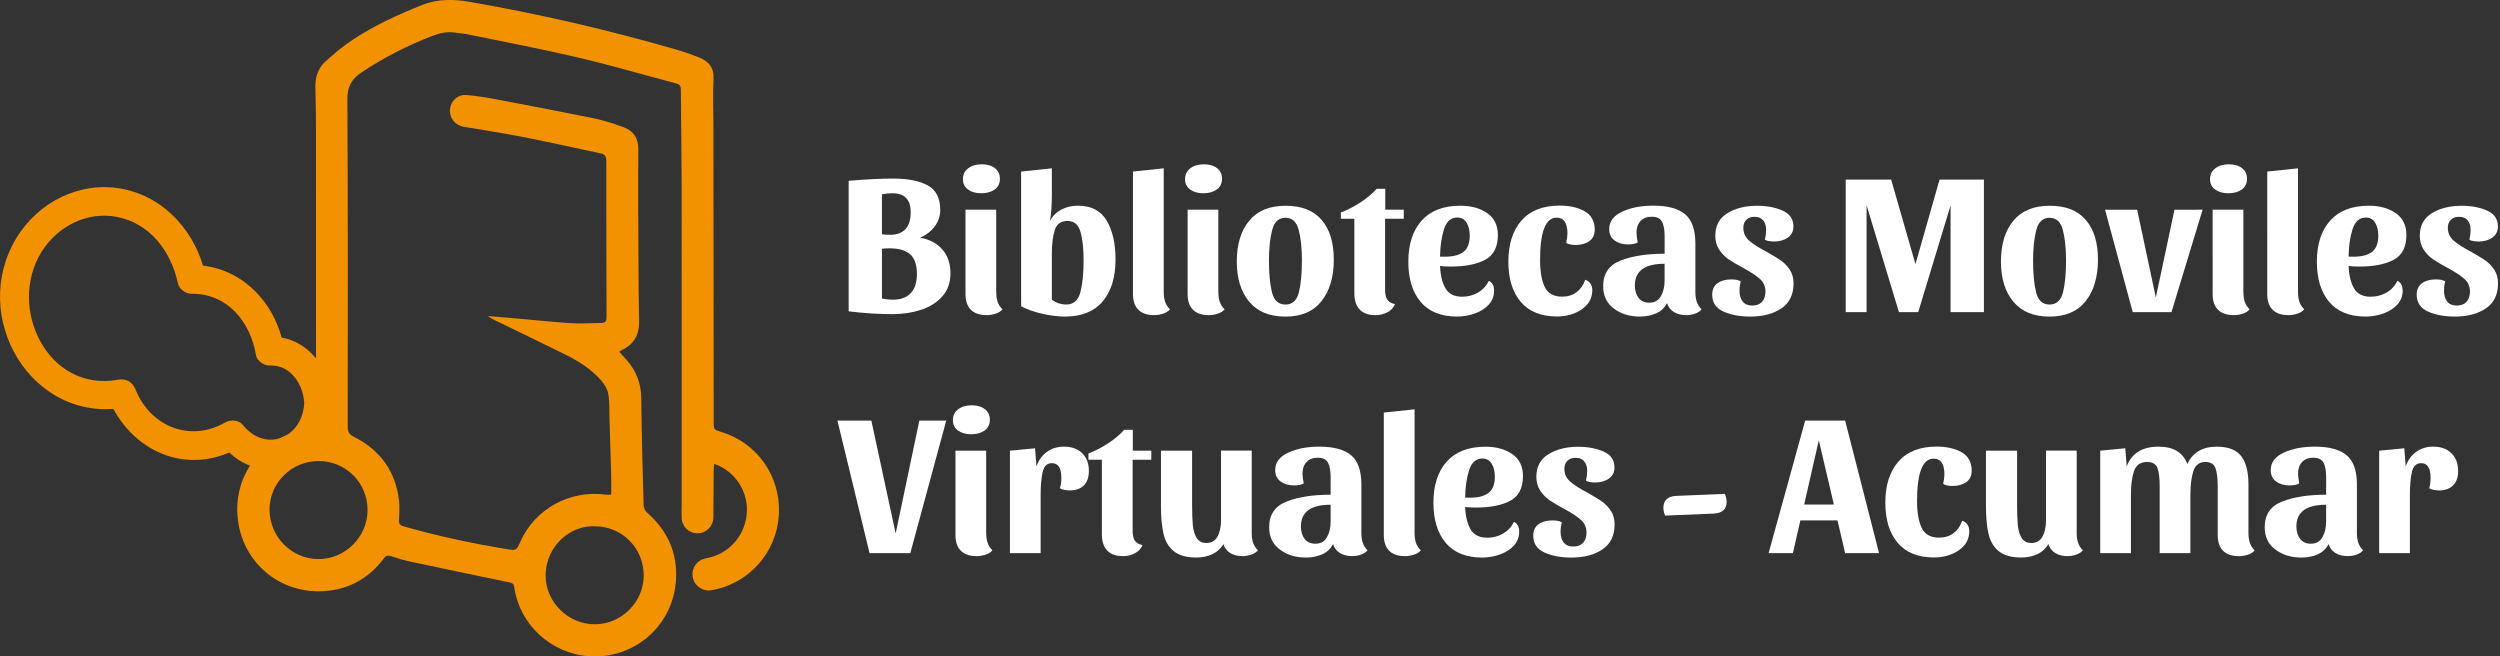 <?xml version="1.0" encoding="utf-8"?>
<!-- Generator: Adobe Illustrator 23.0.5, SVG Export Plug-In . SVG Version: 6.00 Build 0)  -->
<svg version="1.1" id="Capa_1" xmlns="http://www.w3.org/2000/svg" xmlns:xlink="http://www.w3.org/1999/xlink" x="0px" y="0px"
	 viewBox="0 0 597.52 156.89" style="enable-background:new 0 0 597.52 156.89;" xml:space="preserve">
<rect x="0" y="0" width="597.52" height="156.89" fill="#333333" stroke="none"/>
<style type="text/css">
	.st0{fill:#9DD2C4;}
	.st1{fill:#FCFEFF;}
	.st2{fill:#FFFFFF;}
	.st3{opacity:0.5;}
	.st4{fill:#F39200;}
</style>
<g>
	<path class="st4" d="M72.71,96.34c-0.42,8.35-9.25,12.02-14.72,5.16c-0.94-1.18-2.94-1.23-4.15-0.54
		c-8.39,4.84-17.87,0.99-21.42-7.81c-0.74-1.84-2.21-2.76-4.22-2.39C11.37,93.81,1.66,73.49,9.92,60.22
		c3.79-6.08,10.77-9.74,17.95-8.39c7.98,1.49,13.04,8.3,14.65,15.87c0.31,1.44,1.87,2.54,3.31,2.52
		c8.51-0.13,14.06,6.79,15.34,14.62c0.23,1.42,1.92,2.57,3.31,2.52C69.47,87.17,72.48,91.85,72.71,96.34c0.22,4.39,7.08,4.42,6.86,0
		c-0.4-8.11-6.23-16.16-15.09-15.85c1.1,0.84,2.2,1.68,3.31,2.52c-1.76-10.82-10.59-19.83-21.95-19.65c1.1,0.84,2.2,1.68,3.31,2.52
		c-2.16-10.14-9.63-18.84-20.09-20.77C19.08,43.27,9.23,48.25,4,56.76c-11.58,18.84,3.51,44.7,26.02,40.61
		c-1.41-0.8-2.81-1.6-4.22-2.39c5.19,12.85,18.95,19.14,31.5,11.91c-1.38-0.18-2.77-0.36-4.15-0.54
		c9.45,11.85,25.74,3.73,26.42-10.01C79.78,91.93,72.93,91.94,72.71,96.34z"/>
</g>
<path class="st4" d="M146.08,118.22c0-1.7,0.04-3.33-0.01-4.96c-0.12-4.51-0.26-9.03-0.41-13.54c-0.06-1.88,0.06-3.79-0.29-5.61
	c-0.22-1.17-0.96-2.37-1.77-3.28c-2.37-2.66-5.36-4.54-8.53-6.11c-5.51-2.73-11.05-5.39-16.58-8.08c-0.64-0.31-1.28-0.63-1.87-1.1
	c2.28,0.19,4.56,0.37,6.84,0.57c4.17,0.37,8.34,0.82,12.52,1.1c2.38,0.16,4.78,0.08,7.17,0c1.73-0.06,1.82-0.24,1.82-1.91
	c-0.03-12.28-0.07-24.56-0.06-36.84c0-1.07-0.33-1.59-1.38-1.81c-6.2-1.3-12.38-2.71-18.59-3.93c-4.69-0.92-9.42-1.62-14.14-2.43
	c-2.06-0.35-3.47-2.18-3.25-4.21c0.21-2,1.89-3.55,3.95-3.37c2.38,0.21,4.75,0.59,7.1,1.03c7.83,1.48,15.66,2.97,23.46,4.57
	c2.33,0.48,4.62,1.25,6.87,2.05c2.47,0.88,3.67,2.61,3.64,5.4c-0.08,8.92-0.01,17.84,0.03,26.76c0.02,4.72,0.04,9.43,0.16,14.15
	c0.08,3.27-1.19,5.63-4.18,7.02c-0.17,0.08-0.31,0.21-0.57,0.39c0.63,0.7,1.22,1.34,1.79,1.99c2.31,2.62,3.44,5.62,3.47,9.18
	c0.08,8.55,0.33,17.1,0.57,25.65c0.02,0.57,0.44,1.27,0.89,1.67c4.84,4.28,7.24,9.66,6.84,16.06c-0.7,11.05-10.07,18.9-20.7,18.22
	c-9.04-0.58-16.66-7.46-17.95-16.47c-0.11-0.78-0.38-1.04-1.15-1.19c-7.96-1.63-15.92-3.3-23.86-5c-1.52-0.32-3.01-0.79-4.49-1.27
	c-0.71-0.23-1.15-0.16-1.62,0.47c-3.87,5.18-9.13,7.89-15.53,7.93c-9.69,0.05-17.28-6.57-19.11-15.27
	c-2.3-10.92,4.31-20.91,15.24-23.28c0.62-0.13,1.26-0.31,1.89-0.28c1.04,0.04,1.25-0.45,1.25-1.38
	c-0.02-23.52-0.01-47.04-0.02-70.56c0-3.24-0.07-6.47-0.14-9.71c-0.05-2.35,0.61-4.5,2.34-6.08c2.06-1.87,4.21-3.7,6.53-5.23
	c5.21-3.45,10.88-6.04,16.68-8.35c3.81-1.52,7.64-1.38,11.54-0.7c16.7,2.91,33.2,6.73,49.48,11.46c1.68,0.49,3.34,1.09,4.97,1.72
	c2.39,0.92,3.78,2.42,3.62,5.28c-0.21,3.63-0.02,7.28-0.02,10.92c0.02,23.64,0.04,47.28,0.06,70.92c0,1.9,0,1.9,1.86,2.47
	c8.53,2.61,14.1,10.51,13.73,19.45c-0.39,9.31-7.2,16.96-16.38,18.41c-1.67,0.26-3.59-0.98-4.1-2.65c-0.6-1.96,0.32-4.02,2.19-4.76
	c0.7-0.28,1.47-0.37,2.19-0.58c4.66-1.33,8.08-5.47,8.43-10.55c0.3-4.24-1.91-8.96-6.58-11.21c-0.34-0.17-0.71-0.29-1.22-0.5
	c-0.05,0.67-0.11,1.17-0.12,1.67c-0.03,3.68-0.04,7.36-0.07,11.04c-0.02,2.16-1.63,3.84-3.71,3.9c-2.02,0.05-3.75-1.53-3.87-3.62
	c-0.06-1.11,0-2.24,0-3.36c0-25.84,0.02-51.68-0.01-77.52c-0.01-7.16-0.15-14.31-0.18-21.47c0-0.92-0.3-1.35-1.19-1.58
	c-7.74-2.04-15.44-4.31-23.23-6.14c-8.57-2.02-17.22-3.66-25.85-5.44c-1.29-0.27-2.6-0.41-3.91-0.58c-1.83-0.24-3.56,0.17-5.26,0.83
	c-5.95,2.3-11.58,5.17-16.89,8.72c-2.33,1.56-3.4,3.34-3.38,6.36c0.15,26.12,0.11,52.24,0.08,78.36c0,1.2,0.33,1.79,1.45,2.35
	c6.26,3.15,9.98,8.2,10.81,15.22c0.18,1.53,0.08,3.1,0,4.64c-0.04,0.84,0.11,1.26,1.02,1.53c8.13,2.34,16.39,4.1,24.74,5.47
	c2.3,0.38,2.3,0.33,3.28-1.84c3.51-7.81,11.77-12.34,20.37-11.18C145.18,118.27,145.58,118.22,146.08,118.22z M76.14,110.19
	c-6.45,0-11.71,5.2-11.72,11.59c-0.01,6.47,5.25,11.82,11.66,11.84c6.44,0.02,11.76-5.28,11.77-11.72
	C87.85,115.38,82.66,110.19,76.14,110.19z M142.21,125.79c-5.49-0.34-11.82,4.39-11.8,11.87c0.02,6.23,5.4,11.55,11.72,11.55
	c6.39,0,11.71-5.28,11.72-11.65C153.86,131.01,148.71,125.8,142.21,125.79z"/>
<g>
	<path class="st2" d="M223.38,54.15c-0.9,1.18-2.05,2.06-3.46,2.64c2.3,0.45,4.09,1.41,5.35,2.88c1.26,1.47,1.9,3.36,1.9,5.66
		c0,2.21-0.65,4.04-1.94,5.5c-1.3,1.46-2.99,2.53-5.09,3.22c-2.1,0.69-4.38,1.03-6.84,1.03c-3.3,0-6.78-0.22-10.46-0.67v-31.2
		c4.1-0.35,7.65-0.53,10.66-0.53c3.49,0,6.23,0.54,8.23,1.63s3,3.06,3,5.9C224.72,51.66,224.27,52.97,223.38,54.15z M212.67,56.12
		c3.33,0,4.99-1.81,4.99-5.42c0-3.01-1.46-4.51-4.37-4.51c-0.8,0-1.63,0.08-2.5,0.24v9.55C211.34,56.07,211.97,56.12,212.67,56.12z
		 M213.39,71.63c1.89,0,3.32-0.53,4.3-1.58c0.98-1.06,1.46-2.58,1.46-4.56c0-2.18-0.54-3.74-1.61-4.7s-2.74-1.44-5.02-1.44
		c-0.51,0-1.09,0.03-1.73,0.1v11.9C211.66,71.53,212.53,71.63,213.39,71.63z"/>
	<path class="st2" d="M237.8,40.19c0.78,0.61,1.18,1.46,1.18,2.54c0,1.12-0.42,1.98-1.25,2.57c-0.83,0.59-1.9,0.89-3.22,0.89
		c-1.28,0-2.33-0.3-3.14-0.89s-1.22-1.42-1.22-2.47c0-1.12,0.42-1.99,1.27-2.62s1.93-0.94,3.24-0.94
		C235.97,39.27,237.01,39.58,237.8,40.19z M238.11,69.8c0,0.9,0.11,1.68,0.34,2.35c0.22,0.67,0.61,1.26,1.15,1.78
		c-0.35,0.45-0.89,0.79-1.61,1.03c-0.72,0.24-1.43,0.36-2.14,0.36c-1.66,0-2.93-0.42-3.79-1.27c-0.86-0.85-1.3-2.1-1.3-3.77V50.12
		h7.34V69.8z"/>
	<path class="st2" d="M251.41,45.8c0,3.26-0.16,5.58-0.48,6.96c0.67-1.18,1.6-2.08,2.78-2.69c1.18-0.61,2.5-0.91,3.94-0.91
		c3.17,0,5.46,1.19,6.86,3.58c1.41,2.38,2.11,5.48,2.11,9.29c0,4.22-1.02,7.55-3.05,9.98s-5.03,3.65-9,3.65
		c-1.7,0-3.52-0.22-5.47-0.67c-1.95-0.45-3.63-1.04-5.04-1.78V41l7.34-0.77V45.8z M254.86,72.78c1.73,0,2.85-0.98,3.36-2.93
		c0.51-1.95,0.77-4.48,0.77-7.58c0-2.82-0.25-5.1-0.74-6.84c-0.5-1.74-1.53-2.62-3.1-2.62c-1.57,0-2.58,0.72-3.05,2.16
		c-0.46,1.44-0.7,3.34-0.7,5.71v10.94C252.43,72.39,253.58,72.78,254.86,72.78z"/>
	<path class="st2" d="M278.14,40.23V69.8c0,0.9,0.11,1.68,0.34,2.35s0.61,1.26,1.15,1.78c-0.35,0.45-0.89,0.79-1.61,1.03
		c-0.72,0.24-1.43,0.36-2.14,0.36c-1.66,0-2.93-0.42-3.79-1.27s-1.3-2.1-1.3-3.77V41L278.14,40.23z"/>
	<path class="st2" d="M290.89,40.19c0.78,0.61,1.18,1.46,1.18,2.54c0,1.12-0.42,1.98-1.25,2.57c-0.83,0.59-1.9,0.89-3.22,0.89
		c-1.28,0-2.33-0.3-3.14-0.89s-1.22-1.42-1.22-2.47c0-1.12,0.42-1.99,1.27-2.62s1.93-0.94,3.24-0.94
		C289.05,39.27,290.1,39.58,290.89,40.19z M291.2,69.8c0,0.9,0.11,1.68,0.34,2.35c0.22,0.67,0.61,1.26,1.15,1.78
		c-0.35,0.45-0.89,0.79-1.61,1.03c-0.72,0.24-1.43,0.36-2.14,0.36c-1.66,0-2.93-0.42-3.79-1.27c-0.86-0.85-1.3-2.1-1.3-3.77V50.12
		h7.34V69.8z"/>
	<path class="st2" d="M315.89,52.57c1.94,2.27,2.9,5.42,2.9,9.46c0,4.16-0.98,7.47-2.93,9.94s-4.83,3.7-8.64,3.7
		c-3.78,0-6.66-1.18-8.64-3.55c-1.98-2.37-2.98-5.57-2.98-9.6c0-4.1,0.98-7.34,2.95-9.74c1.97-2.4,4.86-3.6,8.66-3.6
		C311.07,49.16,313.96,50.3,315.89,52.57z M310.45,69.85c0.48-1.95,0.72-4.48,0.72-7.58c0-2.94-0.26-5.38-0.77-7.32
		c-0.51-1.94-1.57-2.9-3.17-2.9c-1.6,0-2.66,0.98-3.17,2.93s-0.77,4.38-0.77,7.3c0,3.1,0.24,5.63,0.72,7.58
		c0.48,1.95,1.55,2.93,3.22,2.93S309.97,71.8,310.45,69.85z"/>
	<path class="st2" d="M320.48,52.28v-1.49c1.54-0.58,3.09-1.38,4.66-2.4c1.57-1.02,2.86-2.11,3.89-3.26h2.06v4.99h4.42v2.16h-4.46
		v17.09c0,0.99,0.18,1.75,0.55,2.28c0.37,0.53,0.97,0.87,1.8,1.03c-0.32,0.83-0.91,1.48-1.78,1.94c-0.86,0.46-1.82,0.7-2.88,0.7
		c-1.66,0-2.92-0.45-3.77-1.34c-0.85-0.9-1.27-2.19-1.27-3.89V52.28H320.48z"/>
	<path class="st2" d="M357.1,69.47c0,1.31-0.43,2.43-1.3,3.36c-0.86,0.93-1.98,1.63-3.34,2.11c-1.36,0.48-2.76,0.72-4.2,0.72
		c-3.84,0-6.74-1.17-8.71-3.5c-1.97-2.33-2.95-5.54-2.95-9.6c0-4.19,1.06-7.47,3.19-9.84s5.21-3.55,9.24-3.55
		c2.59,0,4.74,0.59,6.43,1.78c1.7,1.18,2.54,2.93,2.54,5.23c0,2.85-1.01,4.82-3.02,5.9c-2.02,1.09-4.77,1.63-8.26,1.63
		c-1.09,0-1.94-0.05-2.54-0.14c0.1,2.27,0.54,4.06,1.32,5.38c0.78,1.31,2.1,1.97,3.96,1.97c1.38,0,2.63-0.33,3.77-0.98
		c1.14-0.66,2.01-1.59,2.62-2.81C356.68,67.5,357.1,68.28,357.1,69.47z M345.12,54.8c-0.59,1.87-0.9,4.06-0.94,6.55h0.96
		c2.02,0.03,3.54-0.34,4.58-1.1c1.04-0.77,1.56-2.08,1.56-3.94c0-1.22-0.25-2.24-0.74-3.07c-0.5-0.83-1.24-1.25-2.23-1.25
		C346.78,51.99,345.72,52.93,345.12,54.8z"/>
	<path class="st2" d="M368.09,62.17c0,2.69,0.37,4.82,1.1,6.38c0.74,1.57,2.13,2.35,4.18,2.35c1.34,0,2.49-0.35,3.43-1.06
		c0.94-0.7,1.64-1.7,2.09-2.98c0.54,0.19,0.96,0.5,1.25,0.94s0.43,0.94,0.43,1.51c0,1.34-0.4,2.49-1.2,3.43
		c-0.8,0.94-1.84,1.66-3.12,2.16c-1.28,0.5-2.64,0.74-4.08,0.74c-3.84,0-6.74-1.17-8.71-3.5c-1.97-2.33-2.95-5.54-2.95-9.6
		c0-4.16,1.04-7.43,3.12-9.82c2.08-2.38,5.12-3.58,9.12-3.58c2.43,0,4.44,0.46,6.02,1.37s2.38,2.38,2.38,4.39
		c0,1.22-0.43,2.13-1.3,2.74c-0.86,0.61-1.97,0.91-3.31,0.91c-0.38,0-0.79-0.04-1.22-0.12c-0.43-0.08-0.76-0.2-0.98-0.36
		c0.19-0.96,0.29-1.71,0.29-2.26c0-2.53-0.86-3.79-2.59-3.79C369.4,52.04,368.09,55.42,368.09,62.17z"/>
	<path class="st2" d="M395.84,74.89c-1.15,0.51-2.45,0.77-3.89,0.77c-2.46,0-4.54-0.64-6.24-1.92s-2.54-3.06-2.54-5.33
		c0-3.01,1.39-5.06,4.18-6.14c2.78-1.09,6.29-1.63,10.51-1.63v-4.18c0-1.5-0.21-2.66-0.62-3.46c-0.42-0.8-1.23-1.2-2.45-1.2
		c-1.15,0-2.05,0.34-2.69,1.03c-0.64,0.69-0.96,1.62-0.96,2.81c0,0.51,0.1,1.28,0.29,2.3c-0.22,0.16-0.56,0.28-1.01,0.36
		s-0.86,0.12-1.25,0.12c-1.31,0-2.4-0.31-3.26-0.94s-1.3-1.53-1.3-2.71c0-1.82,1.03-3.22,3.1-4.18c2.06-0.96,4.54-1.44,7.42-1.44
		c3.46,0,6,0.69,7.63,2.06s2.45,3.7,2.45,6.96V69.8c0,0.9,0.11,1.68,0.34,2.35c0.22,0.67,0.61,1.26,1.15,1.78
		c-0.35,0.45-0.87,0.79-1.56,1.03c-0.69,0.24-1.38,0.36-2.09,0.36c-1.18,0-2.18-0.25-2.98-0.74c-0.8-0.5-1.34-1.21-1.63-2.14
		C397.85,73.56,396.99,74.38,395.84,74.89z M396.96,70.81c0.59-1.02,0.89-2.27,0.89-3.74v-4.03c-4.74,0-7.1,1.73-7.1,5.18
		c0,1.22,0.3,2.21,0.89,2.98c0.59,0.77,1.45,1.15,2.57,1.15C395.45,72.35,396.37,71.83,396.96,70.81z"/>
	<path class="st2" d="M417.41,52.52c-0.5,0.48-0.74,1.12-0.74,1.92c0,1.22,0.45,2.22,1.34,3.02s2.26,1.68,4.08,2.64
		c1.44,0.8,2.59,1.5,3.46,2.09c0.86,0.59,1.6,1.34,2.21,2.26c0.61,0.91,0.91,2.01,0.91,3.29c0,2.66-0.96,4.64-2.88,5.95
		s-4.4,1.97-7.44,1.97c-2.5,0-4.64-0.4-6.43-1.2c-1.79-0.8-2.69-2.14-2.69-4.03c0-1.22,0.42-2.13,1.27-2.74
		c0.85-0.61,1.94-0.91,3.29-0.91c1.06,0,1.81,0.16,2.26,0.48c-0.19,0.7-0.29,1.46-0.29,2.26c0,1.09,0.26,1.94,0.77,2.57
		c0.51,0.62,1.26,0.94,2.26,0.94c1.02,0,1.81-0.3,2.35-0.89s0.82-1.42,0.82-2.47c0-1.22-0.45-2.22-1.34-3.02
		c-0.9-0.8-2.24-1.68-4.03-2.64c-1.44-0.77-2.6-1.46-3.48-2.06c-0.88-0.61-1.62-1.38-2.23-2.3c-0.61-0.93-0.91-2.03-0.91-3.31
		c0-2.4,0.96-4.19,2.88-5.38c1.92-1.18,4.29-1.78,7.1-1.78c2.33,0,4.37,0.38,6.1,1.15c1.73,0.77,2.59,2.03,2.59,3.79
		c0,1.15-0.44,2.04-1.32,2.66s-1.98,0.94-3.29,0.94c-0.38,0-0.79-0.03-1.22-0.1c-0.43-0.06-0.76-0.18-0.98-0.34
		c0.19-0.83,0.29-1.6,0.29-2.3c0-0.96-0.23-1.73-0.7-2.3c-0.46-0.58-1.13-0.86-1.99-0.86C418.57,51.8,417.91,52.04,417.41,52.52z"/>
	<path class="st2" d="M474.17,42.92V74.6h-7.97V49.11l-7.73,25.49h-4.61l-7.73-25.54V74.6h-4.99V42.92H452l5.81,20.21l5.76-20.21
		H474.17z"/>
	<path class="st2" d="M498.53,52.57c1.94,2.27,2.9,5.42,2.9,9.46c0,4.16-0.98,7.47-2.93,9.94c-1.95,2.46-4.83,3.7-8.64,3.7
		c-3.78,0-6.66-1.18-8.64-3.55c-1.98-2.37-2.98-5.57-2.98-9.6c0-4.1,0.98-7.34,2.95-9.74c1.97-2.4,4.86-3.6,8.66-3.6
		C493.71,49.16,496.59,50.3,498.53,52.57z M493.08,69.85c0.48-1.95,0.72-4.48,0.72-7.58c0-2.94-0.26-5.38-0.77-7.32
		c-0.51-1.94-1.57-2.9-3.17-2.9c-1.6,0-2.66,0.98-3.17,2.93c-0.51,1.95-0.77,4.38-0.77,7.3c0,3.1,0.24,5.63,0.72,7.58
		c0.48,1.95,1.55,2.93,3.22,2.93C491.53,72.78,492.6,71.8,493.08,69.85z"/>
	<path class="st2" d="M526.44,50.12L519,74.6h-9.26l-6.62-24.48h7.68l4.46,20.98l4.46-20.98H526.44z"/>
	<path class="st2" d="M535.87,40.19c0.78,0.61,1.18,1.46,1.18,2.54c0,1.12-0.42,1.98-1.25,2.57c-0.83,0.59-1.9,0.89-3.22,0.89
		c-1.28,0-2.33-0.3-3.14-0.89s-1.22-1.42-1.22-2.47c0-1.12,0.42-1.99,1.27-2.62s1.93-0.94,3.24-0.94
		C534.04,39.27,535.09,39.58,535.87,40.19z M536.19,69.8c0,0.9,0.11,1.68,0.34,2.35c0.22,0.67,0.61,1.26,1.15,1.78
		c-0.35,0.45-0.89,0.79-1.61,1.03c-0.72,0.24-1.43,0.36-2.14,0.36c-1.66,0-2.93-0.42-3.79-1.27c-0.86-0.85-1.3-2.1-1.3-3.77V50.12
		h7.34V69.8z"/>
	<path class="st2" d="M549.24,40.23V69.8c0,0.9,0.11,1.68,0.34,2.35c0.22,0.67,0.61,1.26,1.15,1.78c-0.35,0.45-0.89,0.79-1.61,1.03
		c-0.72,0.24-1.43,0.36-2.14,0.36c-1.67,0-2.93-0.42-3.79-1.27c-0.86-0.85-1.3-2.1-1.3-3.77V41L549.24,40.23z"/>
	<path class="st2" d="M574.25,69.47c0,1.31-0.43,2.43-1.3,3.36c-0.86,0.93-1.98,1.63-3.34,2.11c-1.36,0.48-2.76,0.72-4.2,0.72
		c-3.84,0-6.74-1.17-8.71-3.5c-1.97-2.33-2.95-5.54-2.95-9.6c0-4.19,1.06-7.47,3.19-9.84c2.13-2.37,5.21-3.55,9.24-3.55
		c2.59,0,4.74,0.59,6.43,1.78c1.7,1.18,2.54,2.93,2.54,5.23c0,2.85-1.01,4.82-3.02,5.9c-2.02,1.09-4.77,1.63-8.26,1.63
		c-1.09,0-1.94-0.05-2.54-0.14c0.1,2.27,0.54,4.06,1.32,5.38c0.78,1.31,2.1,1.97,3.96,1.97c1.38,0,2.63-0.33,3.77-0.98
		s2.01-1.59,2.62-2.81C573.83,67.5,574.25,68.28,574.25,69.47z M562.27,54.8c-0.59,1.87-0.9,4.06-0.94,6.55h0.96
		c2.02,0.03,3.54-0.34,4.58-1.1c1.04-0.77,1.56-2.08,1.56-3.94c0-1.22-0.25-2.24-0.74-3.07c-0.5-0.83-1.24-1.25-2.23-1.25
		C563.93,51.99,562.87,52.93,562.27,54.8z"/>
	<path class="st2" d="M585.79,52.52c-0.5,0.48-0.74,1.12-0.74,1.92c0,1.22,0.45,2.22,1.34,3.02c0.9,0.8,2.26,1.68,4.08,2.64
		c1.44,0.8,2.59,1.5,3.46,2.09c0.86,0.59,1.6,1.34,2.21,2.26c0.61,0.91,0.91,2.01,0.91,3.29c0,2.66-0.96,4.64-2.88,5.95
		s-4.4,1.97-7.44,1.97c-2.5,0-4.64-0.4-6.43-1.2c-1.79-0.8-2.69-2.14-2.69-4.03c0-1.22,0.42-2.13,1.27-2.74
		c0.85-0.61,1.94-0.91,3.29-0.91c1.06,0,1.81,0.16,2.26,0.48c-0.19,0.7-0.29,1.46-0.29,2.26c0,1.09,0.26,1.94,0.77,2.57
		c0.51,0.62,1.26,0.94,2.26,0.94c1.02,0,1.81-0.3,2.35-0.89c0.54-0.59,0.82-1.42,0.82-2.47c0-1.22-0.45-2.22-1.34-3.02
		c-0.9-0.8-2.24-1.68-4.03-2.64c-1.44-0.77-2.6-1.46-3.48-2.06c-0.88-0.61-1.63-1.38-2.23-2.3c-0.61-0.93-0.91-2.03-0.91-3.31
		c0-2.4,0.96-4.19,2.88-5.38c1.92-1.18,4.29-1.78,7.1-1.78c2.34,0,4.37,0.38,6.1,1.15c1.73,0.77,2.59,2.03,2.59,3.79
		c0,1.15-0.44,2.04-1.32,2.66c-0.88,0.62-1.98,0.94-3.29,0.94c-0.38,0-0.79-0.03-1.22-0.1c-0.43-0.06-0.76-0.18-0.98-0.34
		c0.19-0.83,0.29-1.6,0.29-2.3c0-0.96-0.23-1.73-0.7-2.3c-0.46-0.58-1.13-0.86-1.99-0.86C586.95,51.8,586.29,52.04,585.79,52.52z"/>
	<path class="st2" d="M226.16,100.52l-8.59,31.68h-9.74l-7.68-31.68h8.11l5.81,26.98l5.66-26.98H226.16z"/>
	<path class="st2" d="M235.4,97.79c0.78,0.61,1.18,1.46,1.18,2.54c0,1.12-0.42,1.98-1.25,2.57c-0.83,0.59-1.9,0.89-3.22,0.89
		c-1.28,0-2.33-0.3-3.14-0.89s-1.22-1.42-1.22-2.47c0-1.12,0.42-1.99,1.27-2.62s1.93-0.94,3.24-0.94
		C233.57,96.87,234.62,97.18,235.4,97.79z M235.71,127.4c0,0.9,0.11,1.68,0.34,2.35c0.22,0.67,0.61,1.26,1.15,1.78
		c-0.35,0.45-0.89,0.79-1.61,1.03c-0.72,0.24-1.43,0.36-2.14,0.36c-1.66,0-2.93-0.42-3.79-1.27c-0.86-0.85-1.3-2.1-1.3-3.77v-20.16
		h7.34V127.4z"/>
	<path class="st2" d="M249.2,112.83c-0.32,1.42-0.48,3.26-0.48,5.5v13.87h-7.34v-24.48l6-0.58l0.34,4.32
		c0.51-1.47,1.34-2.62,2.5-3.46c1.15-0.83,2.51-1.25,4.08-1.25c1.82,0,3.27,0.52,4.34,1.56s1.61,2.46,1.61,4.25
		c0,1.5-0.4,2.66-1.2,3.46s-1.94,1.2-3.41,1.2c-0.35,0-0.77-0.05-1.25-0.14c-0.48-0.1-0.83-0.22-1.06-0.38
		c0.22-0.7,0.34-1.54,0.34-2.5c0-2.34-0.75-3.5-2.26-3.5C250.25,110.7,249.52,111.41,249.2,112.83z"/>
	<path class="st2" d="M260.14,109.88v-1.49c1.54-0.58,3.09-1.38,4.66-2.4c1.57-1.02,2.86-2.11,3.89-3.26h2.06v4.99h4.42v2.16h-4.46
		v17.09c0,0.99,0.18,1.75,0.55,2.28c0.37,0.53,0.97,0.87,1.8,1.03c-0.32,0.83-0.91,1.48-1.78,1.94c-0.86,0.46-1.82,0.7-2.88,0.7
		c-1.66,0-2.92-0.45-3.77-1.34c-0.85-0.9-1.27-2.19-1.27-3.89v-17.81H260.14z"/>
	<path class="st2" d="M299.17,127.4c0,0.9,0.11,1.68,0.34,2.35s0.61,1.26,1.15,1.78c-0.38,0.45-0.92,0.79-1.61,1.03
		c-0.69,0.24-1.38,0.36-2.09,0.36c-1.15,0-2.13-0.25-2.93-0.74c-0.8-0.5-1.34-1.21-1.63-2.14c-0.64,1.09-1.53,1.9-2.66,2.42
		c-1.14,0.53-2.41,0.79-3.82,0.79c-2.34,0-4.12-0.5-5.35-1.49c-1.23-0.99-2.06-2.37-2.47-4.13c-0.42-1.76-0.62-4.02-0.62-6.77
		v-13.15h7.44v12.91c0,2.02,0.06,3.64,0.17,4.87c0.11,1.23,0.42,2.26,0.91,3.07s1.27,1.22,2.33,1.22c1.22,0,2.1-0.51,2.66-1.54
		c0.56-1.02,0.84-2.3,0.84-3.84v-16.7h7.34V127.4z"/>
	<path class="st2" d="M316.01,132.49c-1.15,0.51-2.45,0.77-3.89,0.77c-2.46,0-4.54-0.64-6.24-1.92s-2.54-3.06-2.54-5.33
		c0-3.01,1.39-5.06,4.18-6.14c2.78-1.09,6.29-1.63,10.51-1.63v-4.18c0-1.5-0.21-2.66-0.62-3.46c-0.42-0.8-1.23-1.2-2.45-1.2
		c-1.15,0-2.05,0.34-2.69,1.03c-0.64,0.69-0.96,1.62-0.96,2.81c0,0.51,0.1,1.28,0.29,2.3c-0.22,0.16-0.56,0.28-1.01,0.36
		s-0.86,0.12-1.25,0.12c-1.31,0-2.4-0.31-3.26-0.94s-1.3-1.53-1.3-2.71c0-1.82,1.03-3.22,3.1-4.18c2.06-0.96,4.54-1.44,7.42-1.44
		c3.46,0,6,0.69,7.63,2.06s2.45,3.7,2.45,6.96v11.62c0,0.9,0.11,1.68,0.34,2.35c0.22,0.67,0.61,1.26,1.15,1.78
		c-0.35,0.45-0.87,0.79-1.56,1.03c-0.69,0.24-1.38,0.36-2.09,0.36c-1.18,0-2.18-0.25-2.98-0.74c-0.8-0.5-1.34-1.21-1.63-2.14
		C318.03,131.16,317.17,131.98,316.01,132.49z M317.14,128.41c0.59-1.02,0.89-2.27,0.89-3.74v-4.03c-4.74,0-7.1,1.73-7.1,5.18
		c0,1.22,0.3,2.21,0.89,2.98c0.59,0.77,1.45,1.15,2.57,1.15C315.63,129.95,316.55,129.44,317.14,128.41z"/>
	<path class="st2" d="M338.09,97.83v29.57c0,0.9,0.11,1.68,0.34,2.35s0.61,1.26,1.15,1.78c-0.35,0.45-0.89,0.79-1.61,1.03
		c-0.72,0.24-1.43,0.36-2.14,0.36c-1.66,0-2.93-0.42-3.79-1.27s-1.3-2.1-1.3-3.77V98.6L338.09,97.83z"/>
	<path class="st2" d="M363.1,127.07c0,1.31-0.43,2.43-1.3,3.36c-0.86,0.93-1.98,1.63-3.34,2.11c-1.36,0.48-2.76,0.72-4.2,0.72
		c-3.84,0-6.74-1.17-8.71-3.5c-1.97-2.33-2.95-5.54-2.95-9.6c0-4.19,1.06-7.47,3.19-9.84s5.21-3.55,9.24-3.55
		c2.59,0,4.74,0.59,6.43,1.78c1.7,1.18,2.54,2.93,2.54,5.23c0,2.85-1.01,4.82-3.02,5.9c-2.02,1.09-4.77,1.63-8.26,1.63
		c-1.09,0-1.94-0.05-2.54-0.14c0.1,2.27,0.54,4.06,1.32,5.38c0.78,1.31,2.1,1.97,3.96,1.97c1.38,0,2.63-0.33,3.77-0.98
		c1.14-0.66,2.01-1.59,2.62-2.81C362.68,125.1,363.1,125.88,363.1,127.07z M351.12,112.4c-0.59,1.87-0.9,4.06-0.94,6.55h0.96
		c2.02,0.03,3.54-0.34,4.58-1.1c1.04-0.77,1.56-2.08,1.56-3.94c0-1.22-0.25-2.24-0.74-3.07c-0.5-0.83-1.24-1.25-2.23-1.25
		C352.78,109.59,351.72,110.53,351.12,112.4z"/>
	<path class="st2" d="M374.64,110.12c-0.5,0.48-0.74,1.12-0.74,1.92c0,1.22,0.45,2.22,1.34,3.02s2.26,1.68,4.08,2.64
		c1.44,0.8,2.59,1.5,3.46,2.09c0.86,0.59,1.6,1.34,2.21,2.26c0.61,0.91,0.91,2.01,0.91,3.29c0,2.66-0.96,4.64-2.88,5.95
		s-4.4,1.97-7.44,1.97c-2.5,0-4.64-0.4-6.43-1.2c-1.79-0.8-2.69-2.14-2.69-4.03c0-1.22,0.42-2.13,1.27-2.74
		c0.85-0.61,1.94-0.91,3.29-0.91c1.06,0,1.81,0.16,2.26,0.48c-0.19,0.7-0.29,1.46-0.29,2.26c0,1.09,0.26,1.94,0.77,2.57
		c0.51,0.62,1.26,0.94,2.26,0.94c1.02,0,1.81-0.3,2.35-0.89s0.82-1.42,0.82-2.47c0-1.22-0.45-2.22-1.34-3.02
		c-0.9-0.8-2.24-1.68-4.03-2.64c-1.44-0.77-2.6-1.46-3.48-2.06c-0.88-0.61-1.62-1.38-2.23-2.3c-0.61-0.93-0.91-2.03-0.91-3.31
		c0-2.4,0.96-4.19,2.88-5.38c1.92-1.18,4.29-1.78,7.1-1.78c2.33,0,4.37,0.38,6.1,1.15c1.73,0.77,2.59,2.03,2.59,3.79
		c0,1.15-0.44,2.04-1.32,2.66s-1.98,0.94-3.29,0.94c-0.38,0-0.79-0.03-1.22-0.1c-0.43-0.06-0.76-0.18-0.98-0.34
		c0.19-0.83,0.29-1.6,0.29-2.3c0-0.96-0.23-1.73-0.7-2.3c-0.46-0.58-1.13-0.86-1.99-0.86C375.8,109.4,375.14,109.64,374.64,110.12z"
		/>
	<path class="st2" d="M397.68,122.34c-0.08-0.37-0.12-0.68-0.12-0.94c0-1.82,1.02-2.78,3.07-2.88l11.62-0.48
		c0.13,0.26,0.23,0.57,0.31,0.94c0.08,0.37,0.12,0.68,0.12,0.94c0,1.79-1.04,2.74-3.12,2.83L398,123.23
		C397.87,123,397.76,122.71,397.68,122.34z"/>
	<path class="st2" d="M441,100.52l8.11,31.68H441l-1.82-7.82h-8.88l-1.78,7.82h-5.81l8.74-31.68H441z M431.21,120.59h7.1l-3.6-15.36
		L431.21,120.59z"/>
	<path class="st2" d="M458.19,119.77c0,2.69,0.37,4.82,1.1,6.38c0.74,1.57,2.13,2.35,4.18,2.35c1.34,0,2.49-0.35,3.43-1.06
		c0.94-0.7,1.64-1.7,2.09-2.98c0.54,0.19,0.96,0.5,1.25,0.94s0.43,0.94,0.43,1.51c0,1.34-0.4,2.49-1.2,3.43
		c-0.8,0.94-1.84,1.66-3.12,2.16c-1.28,0.5-2.64,0.74-4.08,0.74c-3.84,0-6.74-1.17-8.71-3.5c-1.97-2.33-2.95-5.54-2.95-9.6
		c0-4.16,1.04-7.43,3.12-9.82c2.08-2.38,5.12-3.58,9.12-3.58c2.43,0,4.44,0.46,6.02,1.37s2.38,2.38,2.38,4.39
		c0,1.22-0.43,2.13-1.3,2.74c-0.86,0.61-1.97,0.91-3.31,0.91c-0.38,0-0.79-0.04-1.22-0.12c-0.43-0.08-0.76-0.2-0.98-0.36
		c0.19-0.96,0.29-1.71,0.29-2.26c0-2.53-0.86-3.79-2.59-3.79C459.5,109.64,458.19,113.02,458.19,119.77z"/>
	<path class="st2" d="M496.35,127.4c0,0.9,0.11,1.68,0.34,2.35s0.61,1.26,1.15,1.78c-0.38,0.45-0.92,0.79-1.61,1.03
		c-0.69,0.24-1.38,0.36-2.09,0.36c-1.15,0-2.13-0.25-2.93-0.74c-0.8-0.5-1.34-1.21-1.63-2.14c-0.64,1.09-1.53,1.9-2.66,2.42
		c-1.14,0.53-2.41,0.79-3.82,0.79c-2.34,0-4.12-0.5-5.35-1.49c-1.23-0.99-2.06-2.37-2.47-4.13c-0.42-1.76-0.62-4.02-0.62-6.77
		v-13.15h7.44v12.91c0,2.02,0.06,3.64,0.17,4.87c0.11,1.23,0.42,2.26,0.91,3.07s1.27,1.22,2.33,1.22c1.22,0,2.1-0.51,2.66-1.54
		c0.56-1.02,0.84-2.3,0.84-3.84v-16.7h7.34V127.4z"/>
	<path class="st2" d="M501.96,107.72l6-0.58l0.34,4.32c1.22-3.14,3.73-4.7,7.54-4.7c1.86,0,3.34,0.34,4.46,1.03
		c1.12,0.69,1.95,1.72,2.5,3.1c1.28-2.75,3.62-4.13,7.01-4.13c2.75,0,4.7,0.75,5.86,2.26c1.15,1.5,1.73,3.76,1.73,6.77v11.62
		c0,0.9,0.11,1.68,0.34,2.35c0.22,0.67,0.61,1.26,1.15,1.78c-0.35,0.45-0.89,0.79-1.61,1.03c-0.72,0.24-1.43,0.36-2.14,0.36
		c-1.66,0-2.93-0.42-3.79-1.27s-1.3-2.1-1.3-3.77v-11.71c0-1.86-0.18-3.28-0.53-4.27c-0.35-0.99-1.15-1.49-2.4-1.49
		c-1.47,0-2.44,0.74-2.9,2.21c-0.46,1.47-0.7,3.36-0.7,5.66v13.92h-7.34v-16.03c0-1.89-0.18-3.32-0.53-4.3
		c-0.35-0.98-1.18-1.46-2.5-1.46c-1.57,0-2.6,0.72-3.1,2.16c-0.5,1.44-0.74,3.34-0.74,5.71v13.92h-7.34V107.72z"/>
	<path class="st2" d="M553.95,132.49c-1.15,0.51-2.45,0.77-3.89,0.77c-2.46,0-4.54-0.64-6.24-1.92s-2.54-3.06-2.54-5.33
		c0-3.01,1.39-5.06,4.18-6.14c2.78-1.09,6.29-1.63,10.51-1.63v-4.18c0-1.5-0.21-2.66-0.62-3.46c-0.42-0.8-1.23-1.2-2.45-1.2
		c-1.15,0-2.05,0.34-2.69,1.03c-0.64,0.69-0.96,1.62-0.96,2.81c0,0.51,0.1,1.28,0.29,2.3c-0.22,0.16-0.56,0.28-1.01,0.36
		s-0.86,0.12-1.25,0.12c-1.31,0-2.4-0.31-3.26-0.94s-1.3-1.53-1.3-2.71c0-1.82,1.03-3.22,3.1-4.18c2.06-0.96,4.54-1.44,7.42-1.44
		c3.46,0,6,0.69,7.63,2.06s2.45,3.7,2.45,6.96v11.62c0,0.9,0.11,1.68,0.34,2.35c0.22,0.67,0.61,1.26,1.15,1.78
		c-0.35,0.45-0.87,0.79-1.56,1.03c-0.69,0.24-1.38,0.36-2.09,0.36c-1.18,0-2.18-0.25-2.98-0.74c-0.8-0.5-1.34-1.21-1.63-2.14
		C555.96,131.16,555.1,131.98,553.95,132.49z M555.07,128.41c0.59-1.02,0.89-2.27,0.89-3.74v-4.03c-4.74,0-7.1,1.73-7.1,5.18
		c0,1.22,0.3,2.21,0.89,2.98c0.59,0.77,1.45,1.15,2.57,1.15C553.56,129.95,554.48,129.44,555.07,128.41z"/>
	<path class="st2" d="M576.46,112.83c-0.32,1.42-0.48,3.26-0.48,5.5v13.87h-7.34v-24.48l6-0.58l0.34,4.32
		c0.51-1.47,1.34-2.62,2.5-3.46c1.15-0.83,2.51-1.25,4.08-1.25c1.82,0,3.27,0.52,4.34,1.56c1.07,1.04,1.61,2.46,1.61,4.25
		c0,1.5-0.4,2.66-1.2,3.46c-0.8,0.8-1.94,1.2-3.41,1.2c-0.35,0-0.77-0.05-1.25-0.14c-0.48-0.1-0.83-0.22-1.06-0.38
		c0.22-0.7,0.34-1.54,0.34-2.5c0-2.34-0.75-3.5-2.26-3.5C577.51,110.7,576.78,111.41,576.46,112.83z"/>
</g>
</svg>
